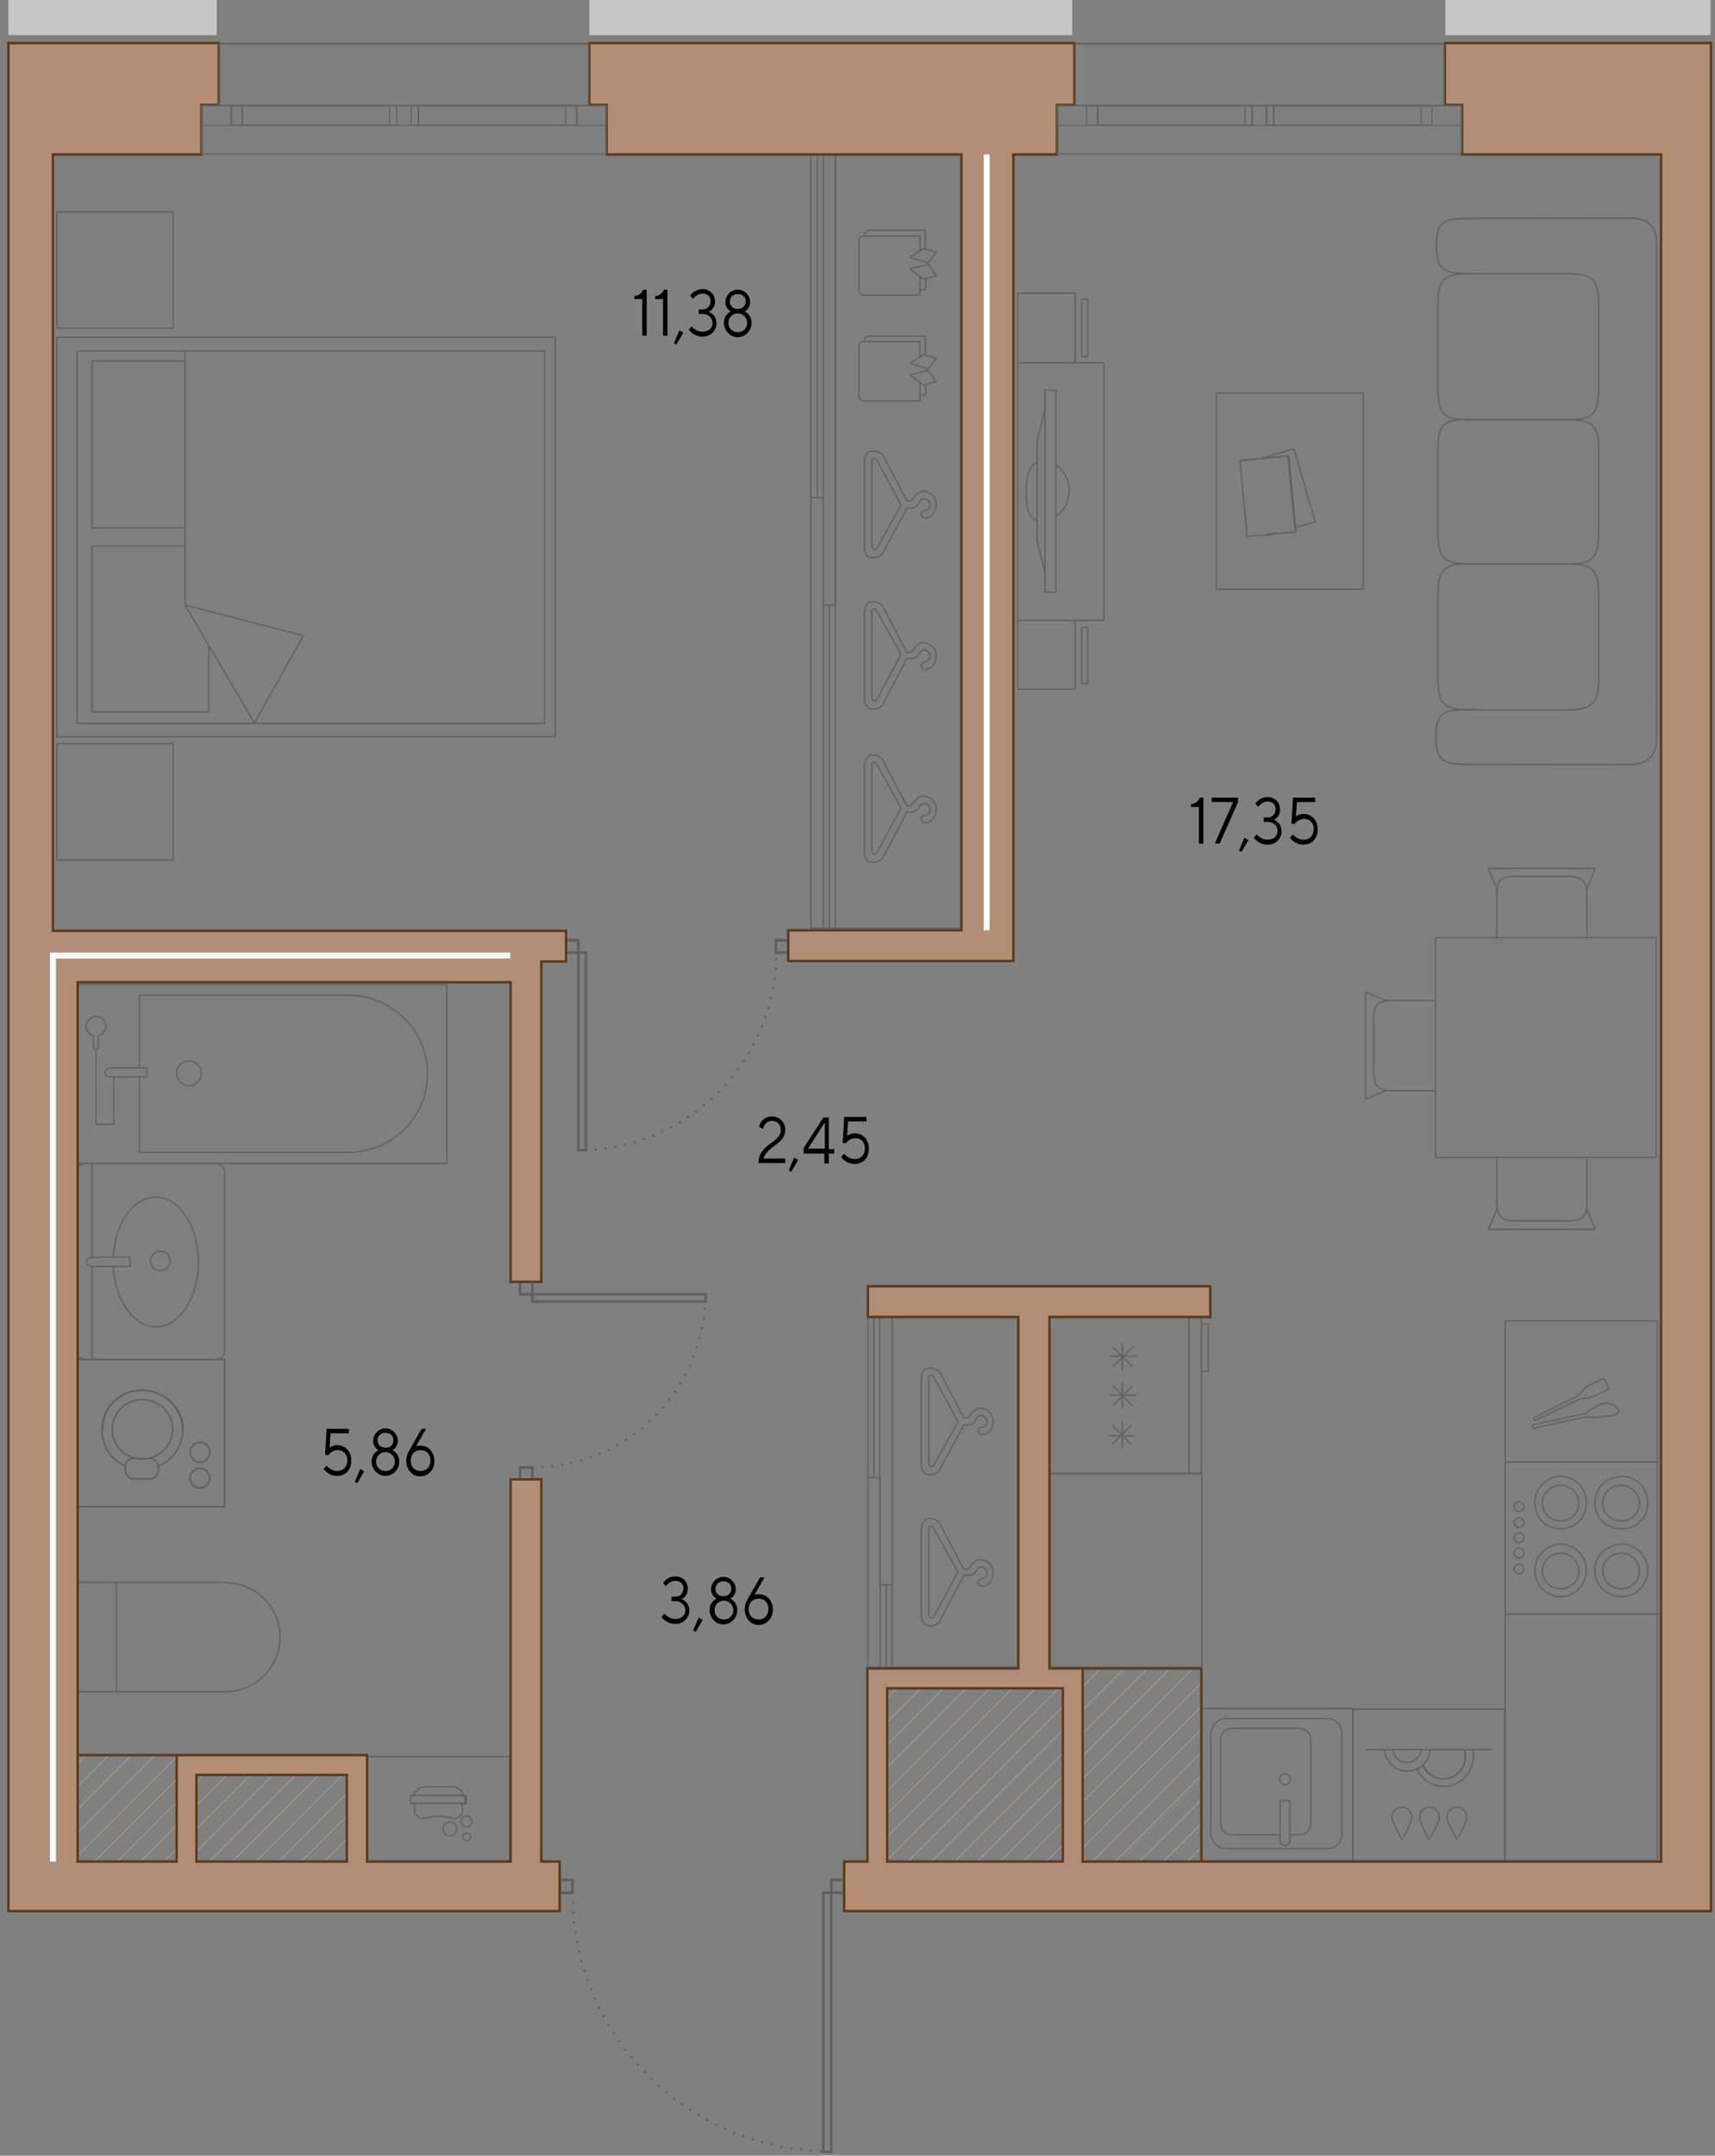 <?xml version="1.0" encoding="utf-8"?>
<!-- Generator: Adobe Illustrator 25.4.2, SVG Export Plug-In . SVG Version: 6.00 Build 0)  -->
<svg version="1.1" id="_x31_-3" xmlns="http://www.w3.org/2000/svg" xmlns:xlink="http://www.w3.org/1999/xlink" x="0px" y="0px"
	 width="346.6px" height="435.4px" viewBox="0 0 346.6 435.4" style="enable-background:new 0 0 346.6 435.4;" xml:space="preserve"
	>
<rect x="0" y="0" width="346.6" height="435.4" fill="#808080" stroke="none"/>
<style type="text/css">
	.st0{fill:none;stroke:#606060;stroke-width:0.25;stroke-linecap:round;stroke-linejoin:round;stroke-miterlimit:10;}
	.st1{fill:none;stroke:#606060;stroke-width:0.25;stroke-miterlimit:10;}
	
		.st2{clip-path:url(#SVGID_00000125586768919813182050000013935216199419078330_);fill:none;stroke:#D3B390;stroke-width:0.5;stroke-miterlimit:10;}
	
		.st3{clip-path:url(#SVGID_00000125586768919813182050000013935216199419078330_);fill:none;stroke:#D3B390;stroke-width:0.1;stroke-miterlimit:10;}
	
		.st4{clip-path:url(#SVGID_00000062167822129273621810000009889413870757125515_);fill:none;stroke:#D3B390;stroke-width:0.5;stroke-miterlimit:10;}
	
		.st5{clip-path:url(#SVGID_00000062167822129273621810000009889413870757125515_);fill:none;stroke:#D3B390;stroke-width:0.1;stroke-miterlimit:10;}
	
		.st6{fill-rule:evenodd;clip-rule:evenodd;fill:none;stroke:#606060;stroke-width:0.5;stroke-linecap:square;stroke-linejoin:round;}
	.st7{fill:none;stroke:#606060;stroke-width:0.5;stroke-linecap:square;stroke-linejoin:round;}
	.st8{fill:none;stroke:#606060;stroke-width:0.5;stroke-linecap:round;stroke-dasharray:0,2;}
	.st9{fill:#B28E76;stroke:#5B3C20;stroke-width:0.5;stroke-miterlimit:10;}
	.st10{fill:#606060;}
	.st11{fill:none;stroke:#FFFFFF;stroke-width:1.2;stroke-miterlimit:10;}
	.st12{fill:#C6C6C6;}
</style>
<g id="decor_3_">
	<g>
		<path class="st0" d="M37.4,70.9v23.8v27.5 M37.4,122.2l14,23.8 M37.4,122.2l23.9,6.2l-9.9,17.7 M42.2,86.5 M37.4,106.6H18.6V72.9
			h18.8 M37.4,110.3H18.6v33.5h23.6v-13.3 M15.6,70.9v75.2h94.5V70.9H15.6z M11.5,68.1v80.7h100.7V68.1H11.5z"/>
		<rect x="11.5" y="150.2" class="st0" width="23.5" height="23.5"/>
		<rect x="11.5" y="42.8" class="st0" width="23.5" height="23.5"/>
	</g>
	<g>
		<rect x="15.4" y="274.6" class="st1" width="30" height="29.7"/>
		<rect x="15.4" y="274.6" class="st0" width="30" height="29.7"/>
		<path class="st1" d="M26.9,298.7c-0.9,0-1.6-1-1.6-1.9v-0.5c0-1,0.7-1.7,1.6-1.7h3.5c0.9,0,1.6,0.7,1.6,1.7v0.5
			c0,1-0.7,1.9-1.6,1.9H26.9z"/>
		<path class="st0" d="M26.9,298.7c-0.9,0-1.6-1-1.6-1.9v-0.5c0-1,0.7-1.7,1.6-1.7h3.5c0.9,0,1.6,0.7,1.6,1.7v0.5
			c0,1-0.7,1.9-1.6,1.9H26.9z"/>
		<path class="st1" d="M31.9,296.2c2.9-1.2,5-4,5-7.4c0-4.5-3.8-8-8.3-8c-4.5,0-8,3.5-8,8c0,3.3,1.9,6.1,4.7,7.3 M37,288.8
			c0-4.5-3.8-8-8.3-8c-4.5,0-8,3.5-8,8"/>
		<path class="st0" d="M31.9,296.2c2.9-1.2,5-4,5-7.4c0-4.5-3.8-8-8.3-8c-4.5,0-8,3.5-8,8c0,3.3,1.9,6.1,4.7,7.3 M37,288.8
			c0-4.5-3.8-8-8.3-8c-4.5,0-8,3.5-8,8"/>
		<path class="st1" d="M28.7,294.7c-3.3,0-6-2.6-6-6c0-3.3,2.6-6,6-6s6.2,2.6,6.2,6C34.9,292.1,32,294.7,28.7,294.7"/>
		<path class="st0" d="M28.7,294.7c-3.3,0-6-2.6-6-6c0-3.3,2.6-6,6-6s6.2,2.6,6.2,6C34.9,292.1,32,294.7,28.7,294.7z"/>
		<path class="st1" d="M40.4,300.5c1.1,0,2-0.9,2-2c0-1.1-0.9-2-2-2s-2,0.9-2,2C38.5,299.6,39.3,300.5,40.4,300.5"/>
		<circle class="st0" cx="40.4" cy="298.6" r="2"/>
		<path class="st1" d="M40.4,295.3c1.1,0,2-0.9,2-2c0-1.1-0.9-2-2-2s-2,0.9-2,2C38.5,294.5,39.3,295.3,40.4,295.3"/>
		<circle class="st0" cx="40.4" cy="293.4" r="2"/>
	</g>
	<path class="st0" d="M19.9,253.9h6.4l0,0v1.9h-7.9c-0.5,0-0.9-0.5-0.9-0.9c0-0.7,0.5-0.9,0.9-0.9H19.9 M30.4,254.6
		c0-0.9,0.9-1.9,1.9-1.9c1.2,0,2.1,0.9,2.1,1.9c0,1.2-0.9,2.1-2.1,2.1C31.4,256.7,30.4,255.8,30.4,254.6z M17.3,235h26.2
		c0.9,0,1.9,0.7,1.9,1.6V273c0,0.9-0.9,1.6-1.9,1.6H17.3c-0.9,0-1.9-0.7-1.9-1.6v-1.4v-0.2v-34.7C15.4,235.7,16.3,235,17.3,235z
		 M18.6,253.9v-19 M18.6,274.6v-18.8 M22.9,254c0.3-6.8,4-12.2,8.6-12.2c4.7,0,8.6,5.8,8.6,13.1c0,7.2-3.8,13.1-8.6,13.1
		c-4.5,0-8.2-5.3-8.6-12.1"/>
	
		<rect x="78" y="350.9" transform="matrix(6.123234e-17 -1 1 6.123234e-17 -276.783 454.014)" class="st0" width="21.2" height="28.9"/>
	<g>
		<path class="st1" d="M83.8,362c0,0.1-0.1,0.2-0.1,0.2l0,0.1c0,0.1,0,0.1,0,0.2l0,0.2H83v1.6h0.8l0.2,0l-0.1,0.2l0,0
			c0,0,0,0.1-0.1,0.1c0,0,0,0.1,0,0.1c0,0,0,0.1,0,0.1l0,0.1c0,0,0,0.1,0,0.1l0,0.1c0,0.1,0,0.3,0,0.4l0,0.1c0,0,0,0.1,0,0.1l0,0.1
			c0,0,0,0.1,0,0.1l0,0.1c0,0,0,0,0,0.1l0,0.1c0,0,0,0.1,0.1,0.1l0,0.1c0,0,0,0.1,0.1,0.1c0,0,0,0,0.1,0.1c0,0,0,0.1,0.1,0.1
			l0.1,0.1c0,0,0.3,0.3,0.6,0.4c0.2,0.1,0.4,0.1,0.6,0.1h0.1c0.1,0,0.3,0,0.4-0.1c0.7-0.2,1.4-0.3,2.1-0.3h1c0.7,0,1.4,0.1,2.1,0.3
			c0.1,0,0.3,0.1,0.4,0.1h0.1c1,0,1.8-0.8,1.8-1.8c0-0.3-0.1-0.6-0.2-0.9l-0.1-0.2h1v-1.6h-0.6l0-0.1c-0.1-1-1-1.8-2-1.8h-5.7
			c-0.4,0-0.8,0.1-1.1,0.3c-0.2,0.1-0.4,0.4-0.4,0.4c-0.1,0.1-0.1,0.1-0.2,0.2c0,0,0,0,0,0.1C83.9,361.8,83.9,361.8,83.8,362
			L83.8,362 M83,362.6h11v1.6H83V362.6z"/>
		<path class="st1" d="M90.9,370.8c-0.8,0-1.4-0.6-1.4-1.4c0-0.8,0.6-1.4,1.4-1.4c0.8,0,1.4,0.6,1.4,1.4
			C92.3,370.2,91.6,370.8,90.9,370.8"/>
		<path class="st1" d="M94.3,369c0.6,0,1.1-0.5,1.1-1.1c0-0.6-0.5-1.1-1.1-1.1c-0.6,0-1.1,0.5-1.1,1.1C93.2,368.5,93.7,369,94.3,369
			"/>
		<path class="st1" d="M94.3,371.8c-0.4,0-0.8-0.4-0.8-0.8c0-0.4,0.4-0.8,0.8-0.8c0.4,0,0.8,0.4,0.8,0.8
			C95.1,371.4,94.8,371.8,94.3,371.8"/>
	</g>
	<g>
		<g id="LINE_55_">
			<line class="st1" x1="15.4" y1="341.7" x2="23.5" y2="341.7"/>
		</g>
		<g id="LINE_54_">
			<line class="st1" x1="23.5" y1="319.6" x2="15.4" y2="319.6"/>
		</g>
		<g id="LINE_53_">
			<line class="st1" x1="15.4" y1="319.6" x2="15.4" y2="341.7"/>
		</g>
		<g id="LINE_52_">
			<line class="st1" x1="23.5" y1="341.7" x2="45.6" y2="341.7"/>
		</g>
		<g id="LINE_51_">
			<line class="st1" x1="45.6" y1="319.6" x2="23.5" y2="319.6"/>
		</g>
		<g id="ARC_308_">
			<path class="st1" d="M45.6,341.7c6,0,11-5,11-11c0-6.1-4.9-11-11-11"/>
		</g>
		<g id="LINE_50_">
			<line class="st1" x1="23.5" y1="319.6" x2="23.5" y2="341.7"/>
		</g>
	</g>
	<path class="st0" d="M297.6,55.3c-4.9,0-7,0.2-7,6.1v17.3c0,5.8,2.1,6.1,7,6.1H316c4.9,0,7.1-0.2,7.1-6.1V61.4
		c0-5.8-2.2-6.1-7.1-6.1H297.6z M297.6,84.7c-4.9,0-7,0.2-7,5.8v17.3c0,5.8,2.1,6.1,7,6.1H316c4.9,0,7.1-0.2,7.1-6.1V90.6
		c0-5.6-2.2-5.8-7.1-5.8H297.6z M297.6,113.9c-4.9,0-7,0.2-7,6.1v17.3c0,5.6,2.1,6.1,7,6.1H316c4.9,0,7.1-0.5,7.1-6.1v-17.3
		c0-5.8-2.2-6.1-7.1-6.1H297.6z M298.5,143.3c-6.3,0-8.3,0-8.3,5.4v0.2c0,5.4,2,5.5,8.3,5.5c0,0,31,0.1,31.6,0
		c2.7-0.3,4.7-1.4,4.7-5.5V49.5c0-4-1.9-5.2-4.5-5.4c-0.7-0.1-31.7,0-31.7,0c-6.3,0-8.3,0-8.3,5.4v0.2c0,5.4,2,5.6,8.3,5.6
		 M297.6,55.3c-4.9,0-7,0.2-7,6.1v17.3c0,5.8,2.1,6.1,7,6.1H316c4.9,0,7.1-0.2,7.1-6.1V61.4c0-5.8-2.2-6.1-7.1-6.1H297.6z
		 M297.6,84.7c-4.9,0-7,0.2-7,5.8v17.3c0,5.8,2.1,6.1,7,6.1H316c4.9,0,7.1-0.2,7.1-6.1V90.6c0-5.6-2.2-5.8-7.1-5.8H297.6z
		 M297.6,113.9c-4.9,0-7,0.2-7,6.1v17.3c0,5.6,2.1,6.1,7,6.1H316c4.9,0,7.1-0.5,7.1-6.1v-17.3c0-5.8-2.2-6.1-7.1-6.1H297.6z"/>
	<g>
		<rect x="245.8" y="79.4" class="st1" width="29.7" height="39.6"/>
		
			<rect x="251.2" y="92.5" transform="matrix(0.996 -9.296393e-02 9.296393e-02 0.996 -8.203 24.244)" class="st1" width="9.9" height="15.4"/>
		<g>
			<g>
				<polygon class="st1" points="257.9,107.7 256.3,108.2 256.2,107.9 				"/>
				<polygon class="st1" points="261.7,106.6 260.3,92.1 255,92.5 261.5,90.7 265.8,105.4 				"/>
			</g>
		</g>
	</g>
	<path class="st0" d="M218.6,60.4V72h1.2V60.4H218.6z M205.7,125.3v13.9h11.6v-13.9H205.7z M218.6,126.7v11.4h1.2v-11.4H218.6z
		 M211.2,115.6l-1.6-6.4V89.1l1.6-6.4V115.6z M211.2,119.6V78.8h2.2v40.8H211.2z M213.4,93.9c1.6,1,2.7,3,2.7,5.2
		c0,2.2-1.1,4.1-2.7,5.2 M209.6,105.1c-2-0.6-2.2-3-2.2-5.9c0-2.8,0.5-5.1,2.2-5.8 M205.7,59.2v14.1h11.6V59.2H205.7z M205.7,125.3
		v-52h17.4v52H205.7z"/>
	<g>
		<path class="st0" d="M290.1,233.8h44.6v-44.4h-44.6V233.8z M302.5,189.5v-8.8c0-2.8,0.7-3.7,3.7-3.7h10.5c3,0,4,0.9,4,3.7v8.8
			 M302.5,179.5l-1.7-4.1h21.6l-1.7,4.1 M320.7,234.1v8.8c0,2.8-0.7,3.7-3.7,3.7h-10.5c-3,0-4-0.9-4-3.7v-8.8 M320.7,244.2l1.7,4.1
			h-21.6l1.7-4.1"/>
		<path class="st0" d="M290.1,202.1h-8.8c-2.8,0-3.7,0.7-3.7,3.7v10.5c0,3,0.9,4,3.7,4h8.8 M280.1,202.1l-4.1-1.7v21.6l4.1-1.7"/>
	</g>
	<g>
		<path class="st0" d="M260.7,363.8v0.3v7.6c0,0.5-0.4,1.1-1,1.1c-0.6,0-1-0.5-1-1.1V364v-0.3H260.7z M268.2,373.4h-20.5
			c-1.5,0-3-1.5-3-3v-20.3c0-1.5,1.5-3,3-3h20.5c1.8,0,3,1.5,3,3v20.3C271.3,371.9,270,373.4,268.2,373.4z M258.7,370.6H249
			c-1.4,0-2.3-1.1-2.3-2.2v-17.1c0-1.1,0.9-2.2,2.3-2.2h13.6c1.4,0,2.3,1.1,2.3,2.2v17.1c0,1.1-0.9,2.2-2.3,2.2h-1.7 M259.7,360.5
			c-0.7,0-1.1-0.7-1.1-1.1c0-0.7,0.5-1.1,1.1-1.1s1.1,0.4,1.1,1.1C260.8,359.8,260.4,360.5,259.7,360.5z"/>
		<rect x="242.8" y="345.1" class="st0" width="30.6" height="30.8"/>
	</g>
	<path class="st0" d="M228.8,272.2L225,276L228.8,272.2z M228.8,276l-3.8-3.8L228.8,276z M226.8,276.7v-5.3V276.7z M224.3,273.9h5.3
		H224.3z M228.6,287.9l-3.8,3.8L228.6,287.9z M228.6,291.7l-3.8-3.8L228.6,291.7z M226.8,292.5v-5.3V292.5z M224,290h5.3H224z
		 M228.8,280l-3.8,3.8L228.8,280z M228.8,283.9L225,280L228.8,283.9z M226.8,284.4v-5.1V284.4z M224.3,281.8h5.3H224.3z
		 M240.3,297.6v-31.5V297.6z M242.8,297.6v-31.5H212v31.5H242.8z M242.9,277h1.3v-9.6h-1.3"/>
	<g>
		<path class="st0" d="M307,317.9c-0.5,0-1-0.5-1-1c0-0.5,0.5-1,1-1c0.5,0,1,0.5,1,1C308,317.4,307.5,317.9,307,317.9z M307,314.7
			c-0.5,0-1-0.5-1-1c0-0.5,0.5-1,1-1c0.5,0,1,0.5,1,1C308,314.3,307.5,314.7,307,314.7z M307,311.6c-0.5,0-1-0.5-1-1s0.5-1,1-1
			c0.5,0,1,0.5,1,1S307.5,311.6,307,311.6z M307,308.5c-0.5,0-1-0.5-1-1s0.5-1,1-1c0.5,0,1,0.5,1,1S307.5,308.5,307,308.5z
			 M307,305.3c-0.5,0-1-0.5-1-1c0-0.5,0.5-1,1-1c0.5,0,1,0.5,1,1C308,304.8,307.5,305.3,307,305.3z M315.4,322.5
			c-2.9,0-5.2-2.4-5.2-5.3c0-2.9,2.4-5.3,5.2-5.3c2.9,0,5.2,2.4,5.2,5.3C320.6,320.1,318.2,322.5,315.4,322.5z M315.4,308.8
			c-2.9,0-5.2-2.2-5.2-5.3c0-2.9,2.4-5.3,5.2-5.3c2.9,0,5.2,2.4,5.2,5.3C320.6,306.7,318.2,308.8,315.4,308.8z M327.8,308.8
			c-3.1,0-5.5-2.2-5.5-5.3c0-2.9,2.4-5.3,5.5-5.3c2.9,0,5.2,2.4,5.2,5.3C333,306.7,330.6,308.8,327.8,308.8z M327.8,322.5
			c-3.1,0-5.5-2.4-5.5-5.3c0-2.9,2.4-5.3,5.5-5.3c2.9,0,5.2,2.4,5.2,5.3C333,320.1,330.6,322.5,327.8,322.5z M304.2,326h30.8v-30.7
			h-30.8V326z M327.7,307.2c-2.1,0-3.8-1.5-3.8-3.6c0-2,1.6-3.6,3.8-3.6c2,0,3.6,1.7,3.6,3.6C331.4,305.7,329.7,307.2,327.7,307.2z
			 M327.7,320.9c-2.1,0-3.8-1.5-3.8-3.6c0-2,1.6-3.6,3.8-3.6c2,0,3.6,1.7,3.6,3.6C331.4,319.4,329.7,320.9,327.7,320.9z
			 M315.5,320.9c-2.1,0-3.8-1.5-3.8-3.6c0-2,1.6-3.6,3.8-3.6c2,0,3.6,1.7,3.6,3.6C319.1,319.4,317.4,320.9,315.5,320.9z
			 M315.5,307.2c-2.1,0-3.8-1.5-3.8-3.6c0-2,1.6-3.6,3.8-3.6c2,0,3.6,1.7,3.6,3.6C319.1,305.7,317.4,307.2,315.5,307.2z"/>
	</g>
	<g>
		<path class="st0" d="M276.2,353.4h25.3 M285.3,367.1c0-1.2-0.9-2.1-1.9-2.1c-1.2,0-2.1,0.9-2.1,2.1c0,0.9,2.1,4.5,2.1,4.5
			S285.3,368.1,285.3,367.1z M296.4,367.1c0-1.2-0.9-2.1-1.9-2.1c-1.2,0-2.1,0.9-2.1,2.1c0,0.9,2.1,4.5,2.1,4.5
			S296.4,368.1,296.4,367.1z M290.9,367.1c0-1.2-0.9-2.1-2.1-2.1c-1.2,0-1.9,0.9-1.9,2.1c0,0.9,1.9,4.5,1.9,4.5
			S290.9,368.1,290.9,367.1z M287.3,353.4c-0.2,0.9-0.7,1.7-1.5,2.2c-0.5,0.3-1,0.4-1.5,0.4c-1.5,0-2.6-1.2-2.8-2.6 M286.3,357.3
			c-0.6,0.3-1.3,0.4-2,0.4c-2.3,0-4.3-1.8-4.5-4.3 M281.5,353.4c0.2,1.4,1.3,2.6,2.8,2.6c0.5,0,1.1-0.2,1.5-0.4 M297.7,353.4
			c0.1,0.4,0.1,0.8,0.1,1.2c0,3.5-2.6,6.2-6.1,6.2c-2.4,0-4.4-1.4-5.3-3.5c0.4-0.2,0.9-0.4,1.2-0.8c0.7,1.6,2.3,2.8,4.1,2.8
			c2.6,0,4.5-2.1,4.5-4.5c0-0.5-0.1-1-0.2-1.4 M295.9,353.4c0.1,0.4,0.2,0.9,0.2,1.4c0,2.4-1.9,4.5-4.5,4.5c-1.8,0-3.4-1.2-4.1-2.8
			c0.9-0.8,1.4-1.8,1.5-3.1 M273.4,375.9h30.7v-30.7h-30.7V375.9z"/>
	</g>
	<rect x="304.2" y="326" class="st0" width="30.8" height="49.9"/>
	<rect x="304.2" y="266.8" class="st0" width="30.8" height="28.5"/>
	<rect x="212.1" y="297.6" class="st0" width="30.8" height="39.1"/>
	<path class="st0" d="M163.9,31.2v156.3h30.3V31.2H163.9z M186.6,50.2l-2.7,1.8l3.7,1.1l1.6-2.1L186.6,50.2z M186.6,56.4l-2.7-2.1
		l3.7-0.9l1.6,2.3L186.6,56.4z M174.7,47.4c0-0.5,0.5-0.9,0.9-0.9h11.4v3.8 M187.1,56.4v2.1h-1.1 M185.9,55.9v3.7h-11.4
		c-0.5,0-0.9-0.5-0.9-0.9V48.6c0-0.7,0.5-0.9,0.9-0.9h11.4v3 M186.6,71.6l-2.7,1.8l3.7,1.1l1.6-2.1L186.6,71.6z M186.6,77.8
		l-2.7-2.1l3.7-0.9l1.6,2.3L186.6,77.8z M174.7,68.8c0-0.5,0.5-0.9,0.9-0.9h11.4v3.8 M187.1,77.7v2.1h-1.1 M185.9,77.3V81h-11.4
		c-0.5,0-0.9-0.5-0.9-0.9V69.9c0-0.7,0.5-0.9,0.9-0.9h11.4v3 M176.2,110.2V93.1c-0.2-0.5,0.7-0.7,1-0.2l4.9,9.1l-4.9,8.8
		C176.9,111.2,176.2,111,176.2,110.2z M178.4,111.7l4.9-9.1h1c1,0,1.5-1.2,1.5-1.2c0.2-0.7,1-0.7,1-0.7c0.7,0,1.2,1,1.2,1.2
		c0,0.7-0.5,1.2-1.2,1.2c-1,0.2-0.7,1.5,0.2,1.5c0.7,0,2.2-0.7,2.2-2.7s-2-2.7-2.5-2.7s-1,0.2-1.2,0.5c-1,0.5-1,1.5-1.7,1.5h-0.5
		l-4.9-9.3c-0.7-0.7-1.7-1-2.5-0.7c-0.5,0-1.2,0.7-1.2,2v17.2c0,1.5,0.7,2.2,1.2,2.2C176.7,112.7,177.7,112.7,178.4,111.7z
		 M176.2,140.8v-17.2c-0.2-0.5,0.7-1,1-0.2l4.9,8.8l-4.9,9.1C176.9,141.8,176.2,141.6,176.2,140.8z M178.4,142.3l4.9-9.3h1
		c1,0,1.5-1,1.5-1c0.2-0.7,1-0.7,1-0.7c0.7,0,1.2,0.7,1.2,1.2c0,0.5-0.5,1.2-1.2,1.2c-1,0.2-0.7,1.5,0.2,1.5c0.7,0,2.2-0.7,2.2-2.7
		c0-2.2-2-2.7-2.5-2.7s-1,0-1.2,0.5c-1,0.5-1,1.5-1.7,1.5h-0.5l-4.9-9.3c-0.7-1-1.7-1-2.5-1c-0.5,0.2-1.2,1-1.2,2.2v17.2
		c0,1.5,0.7,2.2,1.2,2.2C176.7,143.3,177.7,143.3,178.4,142.3z M176.2,171.8v-17.2c-0.2-0.5,0.7-1,1-0.2l4.9,8.8l-4.9,9.1
		C176.9,172.8,176.2,172.5,176.2,171.8z M178.4,173.3l4.9-9.3h1c1,0,1.5-1,1.5-1c0.2-0.7,1-0.7,1-0.7c0.7,0,1.2,0.7,1.2,1.2
		c0,0.5-0.5,1.2-1.2,1.2c-1,0.2-0.7,1.5,0.2,1.5c0.7,0,2.2-0.7,2.2-2.7c0-2.2-2-2.7-2.5-2.7s-1,0-1.2,0.5c-1,0.5-1,1.5-1.7,1.5h-0.5
		l-4.9-9.3c-0.7-1-1.7-1-2.5-1c-0.5,0.2-1.2,1-1.2,2.2v17.2c0,1.5,0.7,2.2,1.2,2.2C176.7,174.2,177.7,174.2,178.4,173.3z
		 M167.6,122.2v65.3V122.2z M165.2,31.2v69V31.2z M163.9,100.5v87h2.5v-87H163.9z M166.4,31.2v91h2.5v-91H166.4z M163.9,31.2v156.3
		h4.9V31.2H163.9z"/>
	<path class="st0" d="M175.4,266.1l0,70.6h30.3l0-70.6H175.4z M187.7,295.5v-17.2c-0.2-0.5,0.7-0.7,1-0.2l4.9,9.1l-4.9,8.8
		C188.4,296.4,187.7,296.2,187.7,295.5z M189.9,296.9l4.9-9.1h1c1,0,1.5-1.2,1.5-1.2c0.2-0.7,1-0.7,1-0.7c0.7,0,1.2,1,1.2,1.2
		c0,0.7-0.5,1.2-1.2,1.2c-1,0.2-0.7,1.5,0.2,1.5c0.7,0,2.2-0.7,2.2-2.7c0-2-2-2.7-2.5-2.7c-0.5,0-1,0.2-1.2,0.5
		c-1,0.5-1,1.5-1.7,1.5h-0.5l-4.9-9.3c-0.7-0.7-1.7-1-2.5-0.7c-0.5,0-1.2,0.7-1.2,2v17.2c0,1.5,0.7,2.2,1.2,2.2
		C188.1,297.9,189.1,297.9,189.9,296.9z M187.7,326.1v-17.2c-0.2-0.5,0.7-1,1-0.2l4.9,8.8l-4.9,9.1
		C188.4,327,187.7,326.8,187.7,326.1z M189.9,327.5l4.9-9.3h1c1,0,1.5-1,1.5-1c0.2-0.7,1-0.7,1-0.7c0.7,0,1.2,0.7,1.2,1.2
		c0,0.5-0.5,1.2-1.2,1.2c-1,0.2-0.7,1.5,0.2,1.5c0.7,0,2.2-0.7,2.2-2.7c0-2.2-2-2.7-2.5-2.7c-0.5,0-1,0-1.2,0.5
		c-1,0.5-1,1.5-1.7,1.5h-0.5l-4.9-9.3c-0.7-1-1.7-1-2.5-1c-0.5,0.2-1.2,1-1.2,2.2v17.2c0,1.5,0.7,2.2,1.2,2.2
		C188.1,328.5,189.1,328.5,189.9,327.5z M179.1,320.1l0,16.6L179.1,320.1z M176.6,266.1v32V266.1z M175.4,298.4l0,38.3h2.5l0-38.3
		H175.4z M177.8,266.1v54h2.5v-54H177.8z M175.4,266.1l0,70.6h4.9l0-70.6H175.4z"/>
	<path class="st0" d="M324,278.5c0.2-0.2,1.3,2.1,1.1,2.1c-0.1,0-2.9,1.4-3.4,1.6c-0.5,0.2-1.7,0.2-2.4,0.4c-0.4,0-8.6,4.1-8.9,4.3
		c-0.3,0.1-0.6-0.5-0.3-0.6c0.2-0.1,8.1-4.1,8.5-4.2c0.3-0.1,1.7-1.8,2-2C321,279.9,323.8,278.5,324,278.5z M325.4,283.5
		c1.1,0.3,2,1.4,1.7,1.8c-0.2,0.2-0.6,0.5-1.2,0.6c-0.7,0.2-4.5,0.6-5.1,0.3c-0.3-0.1-10.6,2.2-10.9,2.3c-0.2,0-0.4-0.7-0.2-0.7
		c0.2,0,10-2.1,10.7-2.3c0.6-0.3,1.4-1,2-1.3C323.1,283.8,324.4,283.1,325.4,283.5z"/>
	<g>
		<path class="st0" d="M28.2,215.7V201h42c9,0,16.2,7.1,16.2,15.9c0,8.8-7.3,15.9-16.2,15.9h-42v-15.4 M22.1,215.7h7.4h0.2v1.8h-0.2
			h-7.4c-0.4,0-0.9-0.4-0.9-0.9C21.2,216.2,21.7,215.7,22.1,215.7z M23,217.5v9.6h-3.6v-15.2 M38.2,219.3c1.3,0,2.5-1.1,2.5-2.5
			c0-1.3-1.1-2.5-2.5-2.5s-2.5,1.1-2.5,2.5C35.8,218.2,36.9,219.3,38.2,219.3z M90.2,198.9H15.7V235h74.6V198.9z"/>
		<path class="st0" d="M18.9,209.2v2.3c0,0.3,0.2,0.5,0.5,0.5s0.5-0.2,0.5-0.5v-2.3c0.8-0.2,1.5-1,1.5-1.9c0-1.1-0.9-2-2-2
			c-1.1,0-2,0.9-2,2C17.4,208.2,18.1,209,18.9,209.2z"/>
	</g>
</g>
<g id="walls_3_">
	<g>
		<g>
			<defs>
				<rect id="SVGID_7_" x="178.6" y="337" width="64.2" height="39.3"/>
			</defs>
			<clipPath id="SVGID_00000166635355893275441240000008587396918167702413_">
				<use xlink:href="#SVGID_7_"  style="overflow:visible;"/>
			</clipPath>
			
				<line style="clip-path:url(#SVGID_00000166635355893275441240000008587396918167702413_);fill:none;stroke:#D3B390;stroke-width:0.5;stroke-miterlimit:10;" x1="319" y1="109.8" x2="-32" y2="460.9"/>
			
				<line style="clip-path:url(#SVGID_00000166635355893275441240000008587396918167702413_);fill:none;stroke:#D3B390;stroke-width:0.1;stroke-miterlimit:10;" x1="321.3" y1="112.2" x2="-29.7" y2="463.2"/>
			
				<line style="clip-path:url(#SVGID_00000166635355893275441240000008587396918167702413_);fill:none;stroke:#D3B390;stroke-width:0.1;stroke-miterlimit:10;" x1="323.6" y1="114.5" x2="-27.4" y2="465.5"/>
			
				<line style="clip-path:url(#SVGID_00000166635355893275441240000008587396918167702413_);fill:none;stroke:#D3B390;stroke-width:0.1;stroke-miterlimit:10;" x1="326" y1="116.8" x2="-25.1" y2="467.8"/>
			
				<line style="clip-path:url(#SVGID_00000166635355893275441240000008587396918167702413_);fill:none;stroke:#D3B390;stroke-width:0.1;stroke-miterlimit:10;" x1="328.3" y1="119.1" x2="-22.7" y2="470.2"/>
			
				<line style="clip-path:url(#SVGID_00000166635355893275441240000008587396918167702413_);fill:none;stroke:#D3B390;stroke-width:0.1;stroke-miterlimit:10;" x1="330.6" y1="121.5" x2="-20.4" y2="472.5"/>
			
				<line style="clip-path:url(#SVGID_00000166635355893275441240000008587396918167702413_);fill:none;stroke:#D3B390;stroke-width:0.1;stroke-miterlimit:10;" x1="332.9" y1="123.8" x2="-18.1" y2="474.8"/>
			
				<line style="clip-path:url(#SVGID_00000166635355893275441240000008587396918167702413_);fill:none;stroke:#D3B390;stroke-width:0.1;stroke-miterlimit:10;" x1="335.3" y1="126.1" x2="-15.8" y2="477.1"/>
			
				<line style="clip-path:url(#SVGID_00000166635355893275441240000008587396918167702413_);fill:none;stroke:#D3B390;stroke-width:0.1;stroke-miterlimit:10;" x1="337.6" y1="128.5" x2="-13.4" y2="479.5"/>
			
				<line style="clip-path:url(#SVGID_00000166635355893275441240000008587396918167702413_);fill:none;stroke:#D3B390;stroke-width:0.1;stroke-miterlimit:10;" x1="339.9" y1="130.8" x2="-11.1" y2="481.8"/>
			
				<line style="clip-path:url(#SVGID_00000166635355893275441240000008587396918167702413_);fill:none;stroke:#D3B390;stroke-width:0.1;stroke-miterlimit:10;" x1="342.2" y1="133.1" x2="-8.8" y2="484.1"/>
			
				<line style="clip-path:url(#SVGID_00000166635355893275441240000008587396918167702413_);fill:none;stroke:#D3B390;stroke-width:0.1;stroke-miterlimit:10;" x1="344.6" y1="135.4" x2="-6.4" y2="486.5"/>
			
				<line style="clip-path:url(#SVGID_00000166635355893275441240000008587396918167702413_);fill:none;stroke:#D3B390;stroke-width:0.1;stroke-miterlimit:10;" x1="346.9" y1="137.8" x2="-4.1" y2="488.8"/>
			
				<line style="clip-path:url(#SVGID_00000166635355893275441240000008587396918167702413_);fill:none;stroke:#D3B390;stroke-width:0.1;stroke-miterlimit:10;" x1="349.5" y1="140.3" x2="-1.6" y2="491.3"/>
			
				<line style="clip-path:url(#SVGID_00000166635355893275441240000008587396918167702413_);fill:none;stroke:#D3B390;stroke-width:0.1;stroke-miterlimit:10;" x1="351.8" y1="142.7" x2="0.8" y2="493.7"/>
			
				<line style="clip-path:url(#SVGID_00000166635355893275441240000008587396918167702413_);fill:none;stroke:#D3B390;stroke-width:0.1;stroke-miterlimit:10;" x1="354.1" y1="145" x2="3.1" y2="496"/>
			
				<line style="clip-path:url(#SVGID_00000166635355893275441240000008587396918167702413_);fill:none;stroke:#D3B390;stroke-width:0.1;stroke-miterlimit:10;" x1="356.4" y1="147.3" x2="5.4" y2="498.3"/>
			
				<line style="clip-path:url(#SVGID_00000166635355893275441240000008587396918167702413_);fill:none;stroke:#D3B390;stroke-width:0.1;stroke-miterlimit:10;" x1="358.8" y1="149.6" x2="7.7" y2="500.6"/>
			
				<line style="clip-path:url(#SVGID_00000166635355893275441240000008587396918167702413_);fill:none;stroke:#D3B390;stroke-width:0.1;stroke-miterlimit:10;" x1="361.1" y1="152" x2="10.1" y2="503"/>
			
				<line style="clip-path:url(#SVGID_00000166635355893275441240000008587396918167702413_);fill:none;stroke:#D3B390;stroke-width:0.1;stroke-miterlimit:10;" x1="363.4" y1="154.3" x2="12.4" y2="505.3"/>
			
				<line style="clip-path:url(#SVGID_00000166635355893275441240000008587396918167702413_);fill:none;stroke:#D3B390;stroke-width:0.1;stroke-miterlimit:10;" x1="365.7" y1="156.6" x2="14.7" y2="507.6"/>
			
				<line style="clip-path:url(#SVGID_00000166635355893275441240000008587396918167702413_);fill:none;stroke:#D3B390;stroke-width:0.1;stroke-miterlimit:10;" x1="368.1" y1="158.9" x2="17.1" y2="510"/>
			
				<line style="clip-path:url(#SVGID_00000166635355893275441240000008587396918167702413_);fill:none;stroke:#D3B390;stroke-width:0.1;stroke-miterlimit:10;" x1="370.4" y1="161.3" x2="19.4" y2="512.3"/>
			
				<line style="clip-path:url(#SVGID_00000166635355893275441240000008587396918167702413_);fill:none;stroke:#D3B390;stroke-width:0.1;stroke-miterlimit:10;" x1="372.7" y1="163.6" x2="21.7" y2="514.6"/>
			
				<line style="clip-path:url(#SVGID_00000166635355893275441240000008587396918167702413_);fill:none;stroke:#D3B390;stroke-width:0.1;stroke-miterlimit:10;" x1="375.1" y1="165.9" x2="24" y2="516.9"/>
			
				<line style="clip-path:url(#SVGID_00000166635355893275441240000008587396918167702413_);fill:none;stroke:#D3B390;stroke-width:0.1;stroke-miterlimit:10;" x1="377.4" y1="168.2" x2="26.4" y2="519.3"/>
			
				<line style="clip-path:url(#SVGID_00000166635355893275441240000008587396918167702413_);fill:none;stroke:#D3B390;stroke-width:0.1;stroke-miterlimit:10;" x1="389" y1="161.3" x2="38" y2="512.3"/>
			
				<line style="clip-path:url(#SVGID_00000166635355893275441240000008587396918167702413_);fill:none;stroke:#D3B390;stroke-width:0.1;stroke-miterlimit:10;" x1="391.3" y1="163.6" x2="40.3" y2="514.6"/>
			
				<line style="clip-path:url(#SVGID_00000166635355893275441240000008587396918167702413_);fill:none;stroke:#D3B390;stroke-width:0.1;stroke-miterlimit:10;" x1="393.6" y1="165.9" x2="42.6" y2="516.9"/>
			
				<line style="clip-path:url(#SVGID_00000166635355893275441240000008587396918167702413_);fill:none;stroke:#D3B390;stroke-width:0.1;stroke-miterlimit:10;" x1="396" y1="168.2" x2="44.9" y2="519.3"/>
			
				<line style="clip-path:url(#SVGID_00000166635355893275441240000008587396918167702413_);fill:none;stroke:#D3B390;stroke-width:0.1;stroke-miterlimit:10;" x1="407.6" y1="161.3" x2="56.6" y2="512.3"/>
			
				<line style="clip-path:url(#SVGID_00000166635355893275441240000008587396918167702413_);fill:none;stroke:#D3B390;stroke-width:0.1;stroke-miterlimit:10;" x1="409.9" y1="163.6" x2="58.9" y2="514.6"/>
			
				<line style="clip-path:url(#SVGID_00000166635355893275441240000008587396918167702413_);fill:none;stroke:#D3B390;stroke-width:0.1;stroke-miterlimit:10;" x1="412.2" y1="165.9" x2="61.2" y2="516.9"/>
			
				<line style="clip-path:url(#SVGID_00000166635355893275441240000008587396918167702413_);fill:none;stroke:#D3B390;stroke-width:0.1;stroke-miterlimit:10;" x1="414.5" y1="168.2" x2="63.5" y2="519.3"/>
			
				<line style="clip-path:url(#SVGID_00000166635355893275441240000008587396918167702413_);fill:none;stroke:#D3B390;stroke-width:0.1;stroke-miterlimit:10;" x1="426.2" y1="161.3" x2="75.1" y2="512.3"/>
			
				<line style="clip-path:url(#SVGID_00000166635355893275441240000008587396918167702413_);fill:none;stroke:#D3B390;stroke-width:0.1;stroke-miterlimit:10;" x1="428.5" y1="163.6" x2="77.5" y2="514.6"/>
			
				<line style="clip-path:url(#SVGID_00000166635355893275441240000008587396918167702413_);fill:none;stroke:#D3B390;stroke-width:0.1;stroke-miterlimit:10;" x1="430.8" y1="165.9" x2="79.8" y2="516.9"/>
			
				<line style="clip-path:url(#SVGID_00000166635355893275441240000008587396918167702413_);fill:none;stroke:#D3B390;stroke-width:0.1;stroke-miterlimit:10;" x1="433.1" y1="168.2" x2="82.1" y2="519.3"/>
			
				<line style="clip-path:url(#SVGID_00000166635355893275441240000008587396918167702413_);fill:none;stroke:#D3B390;stroke-width:0.1;stroke-miterlimit:10;" x1="435.5" y1="170.7" x2="84.5" y2="521.7"/>
			
				<line style="clip-path:url(#SVGID_00000166635355893275441240000008587396918167702413_);fill:none;stroke:#D3B390;stroke-width:0.1;stroke-miterlimit:10;" x1="438" y1="173.1" x2="87" y2="524.1"/>
			
				<line style="clip-path:url(#SVGID_00000166635355893275441240000008587396918167702413_);fill:none;stroke:#D3B390;stroke-width:0.1;stroke-miterlimit:10;" x1="440.4" y1="175.5" x2="89.4" y2="526.5"/>
			<use xlink:href="#SVGID_7_"  style="overflow:visible;fill:none;stroke:#5B3C20;stroke-width:0.5;stroke-miterlimit:10;"/>
		</g>
	</g>
	<g>
		<g>
			<defs>
				<rect id="SVGID_6_" x="10.4" y="354.5" width="60.5" height="21.8"/>
			</defs>
			<clipPath id="SVGID_00000098921087039142885250000016433653538985630644_">
				<use xlink:href="#SVGID_6_"  style="overflow:visible;"/>
			</clipPath>
			
				<line style="clip-path:url(#SVGID_00000098921087039142885250000016433653538985630644_);fill:none;stroke:#D3B390;stroke-width:0.5;stroke-miterlimit:10;" x1="149.8" y1="123.9" x2="-201.2" y2="474.9"/>
			
				<line style="clip-path:url(#SVGID_00000098921087039142885250000016433653538985630644_);fill:none;stroke:#D3B390;stroke-width:0.1;stroke-miterlimit:10;" x1="152.1" y1="126.2" x2="-198.9" y2="477.2"/>
			
				<line style="clip-path:url(#SVGID_00000098921087039142885250000016433653538985630644_);fill:none;stroke:#D3B390;stroke-width:0.1;stroke-miterlimit:10;" x1="154.5" y1="128.5" x2="-196.6" y2="479.5"/>
			
				<line style="clip-path:url(#SVGID_00000098921087039142885250000016433653538985630644_);fill:none;stroke:#D3B390;stroke-width:0.1;stroke-miterlimit:10;" x1="156.8" y1="130.8" x2="-194.2" y2="481.9"/>
			
				<line style="clip-path:url(#SVGID_00000098921087039142885250000016433653538985630644_);fill:none;stroke:#D3B390;stroke-width:0.1;stroke-miterlimit:10;" x1="159.1" y1="133.2" x2="-191.9" y2="484.2"/>
			
				<line style="clip-path:url(#SVGID_00000098921087039142885250000016433653538985630644_);fill:none;stroke:#D3B390;stroke-width:0.1;stroke-miterlimit:10;" x1="161.4" y1="135.5" x2="-189.6" y2="486.5"/>
			
				<line style="clip-path:url(#SVGID_00000098921087039142885250000016433653538985630644_);fill:none;stroke:#D3B390;stroke-width:0.1;stroke-miterlimit:10;" x1="163.8" y1="137.8" x2="-187.3" y2="488.8"/>
			
				<line style="clip-path:url(#SVGID_00000098921087039142885250000016433653538985630644_);fill:none;stroke:#D3B390;stroke-width:0.1;stroke-miterlimit:10;" x1="166.1" y1="140.2" x2="-184.9" y2="491.2"/>
			
				<line style="clip-path:url(#SVGID_00000098921087039142885250000016433653538985630644_);fill:none;stroke:#D3B390;stroke-width:0.1;stroke-miterlimit:10;" x1="168.4" y1="142.5" x2="-182.6" y2="493.5"/>
			
				<line style="clip-path:url(#SVGID_00000098921087039142885250000016433653538985630644_);fill:none;stroke:#D3B390;stroke-width:0.1;stroke-miterlimit:10;" x1="170.7" y1="144.8" x2="-180.3" y2="495.8"/>
			
				<line style="clip-path:url(#SVGID_00000098921087039142885250000016433653538985630644_);fill:none;stroke:#D3B390;stroke-width:0.1;stroke-miterlimit:10;" x1="173.1" y1="147.1" x2="-177.9" y2="498.2"/>
			
				<line style="clip-path:url(#SVGID_00000098921087039142885250000016433653538985630644_);fill:none;stroke:#D3B390;stroke-width:0.1;stroke-miterlimit:10;" x1="175.4" y1="149.5" x2="-175.6" y2="500.5"/>
			
				<line style="clip-path:url(#SVGID_00000098921087039142885250000016433653538985630644_);fill:none;stroke:#D3B390;stroke-width:0.1;stroke-miterlimit:10;" x1="177.7" y1="151.8" x2="-173.3" y2="502.8"/>
			
				<line style="clip-path:url(#SVGID_00000098921087039142885250000016433653538985630644_);fill:none;stroke:#D3B390;stroke-width:0.1;stroke-miterlimit:10;" x1="180.3" y1="154.4" x2="-170.7" y2="505.4"/>
			
				<line style="clip-path:url(#SVGID_00000098921087039142885250000016433653538985630644_);fill:none;stroke:#D3B390;stroke-width:0.1;stroke-miterlimit:10;" x1="182.6" y1="156.7" x2="-168.4" y2="507.7"/>
			
				<line style="clip-path:url(#SVGID_00000098921087039142885250000016433653538985630644_);fill:none;stroke:#D3B390;stroke-width:0.1;stroke-miterlimit:10;" x1="184.9" y1="159" x2="-166.1" y2="510"/>
			
				<line style="clip-path:url(#SVGID_00000098921087039142885250000016433653538985630644_);fill:none;stroke:#D3B390;stroke-width:0.1;stroke-miterlimit:10;" x1="187.3" y1="161.3" x2="-163.8" y2="512.3"/>
			
				<line style="clip-path:url(#SVGID_00000098921087039142885250000016433653538985630644_);fill:none;stroke:#D3B390;stroke-width:0.1;stroke-miterlimit:10;" x1="189.6" y1="163.7" x2="-161.4" y2="514.7"/>
			
				<line style="clip-path:url(#SVGID_00000098921087039142885250000016433653538985630644_);fill:none;stroke:#D3B390;stroke-width:0.1;stroke-miterlimit:10;" x1="191.9" y1="166" x2="-159.1" y2="517"/>
			
				<line style="clip-path:url(#SVGID_00000098921087039142885250000016433653538985630644_);fill:none;stroke:#D3B390;stroke-width:0.1;stroke-miterlimit:10;" x1="194.2" y1="168.3" x2="-156.8" y2="519.3"/>
			
				<line style="clip-path:url(#SVGID_00000098921087039142885250000016433653538985630644_);fill:none;stroke:#D3B390;stroke-width:0.1;stroke-miterlimit:10;" x1="196.6" y1="170.6" x2="-154.4" y2="521.7"/>
			
				<line style="clip-path:url(#SVGID_00000098921087039142885250000016433653538985630644_);fill:none;stroke:#D3B390;stroke-width:0.1;stroke-miterlimit:10;" x1="198.9" y1="173" x2="-152.1" y2="524"/>
			
				<line style="clip-path:url(#SVGID_00000098921087039142885250000016433653538985630644_);fill:none;stroke:#D3B390;stroke-width:0.1;stroke-miterlimit:10;" x1="201.2" y1="175.3" x2="-149.8" y2="526.3"/>
			
				<line style="clip-path:url(#SVGID_00000098921087039142885250000016433653538985630644_);fill:none;stroke:#D3B390;stroke-width:0.1;stroke-miterlimit:10;" x1="203.6" y1="177.6" x2="-147.5" y2="528.6"/>
			
				<line style="clip-path:url(#SVGID_00000098921087039142885250000016433653538985630644_);fill:none;stroke:#D3B390;stroke-width:0.1;stroke-miterlimit:10;" x1="205.9" y1="179.9" x2="-145.1" y2="531"/>
			
				<line style="clip-path:url(#SVGID_00000098921087039142885250000016433653538985630644_);fill:none;stroke:#D3B390;stroke-width:0.1;stroke-miterlimit:10;" x1="208.2" y1="182.3" x2="-142.8" y2="533.3"/>
			
				<line style="clip-path:url(#SVGID_00000098921087039142885250000016433653538985630644_);fill:none;stroke:#D3B390;stroke-width:0.1;stroke-miterlimit:10;" x1="219.8" y1="175.3" x2="-131.2" y2="526.3"/>
			
				<line style="clip-path:url(#SVGID_00000098921087039142885250000016433653538985630644_);fill:none;stroke:#D3B390;stroke-width:0.1;stroke-miterlimit:10;" x1="222.1" y1="177.6" x2="-128.9" y2="528.6"/>
			
				<line style="clip-path:url(#SVGID_00000098921087039142885250000016433653538985630644_);fill:none;stroke:#D3B390;stroke-width:0.1;stroke-miterlimit:10;" x1="224.5" y1="179.9" x2="-126.6" y2="531"/>
			
				<line style="clip-path:url(#SVGID_00000098921087039142885250000016433653538985630644_);fill:none;stroke:#D3B390;stroke-width:0.1;stroke-miterlimit:10;" x1="226.8" y1="182.3" x2="-124.2" y2="533.3"/>
			
				<line style="clip-path:url(#SVGID_00000098921087039142885250000016433653538985630644_);fill:none;stroke:#D3B390;stroke-width:0.1;stroke-miterlimit:10;" x1="238.4" y1="175.3" x2="-112.6" y2="526.3"/>
			
				<line style="clip-path:url(#SVGID_00000098921087039142885250000016433653538985630644_);fill:none;stroke:#D3B390;stroke-width:0.1;stroke-miterlimit:10;" x1="240.7" y1="177.6" x2="-110.3" y2="528.6"/>
			
				<line style="clip-path:url(#SVGID_00000098921087039142885250000016433653538985630644_);fill:none;stroke:#D3B390;stroke-width:0.1;stroke-miterlimit:10;" x1="243" y1="179.9" x2="-108" y2="531"/>
			
				<line style="clip-path:url(#SVGID_00000098921087039142885250000016433653538985630644_);fill:none;stroke:#D3B390;stroke-width:0.1;stroke-miterlimit:10;" x1="245.4" y1="182.3" x2="-105.6" y2="533.3"/>
			
				<line style="clip-path:url(#SVGID_00000098921087039142885250000016433653538985630644_);fill:none;stroke:#D3B390;stroke-width:0.1;stroke-miterlimit:10;" x1="257" y1="175.3" x2="-94" y2="526.3"/>
			
				<line style="clip-path:url(#SVGID_00000098921087039142885250000016433653538985630644_);fill:none;stroke:#D3B390;stroke-width:0.1;stroke-miterlimit:10;" x1="259.3" y1="177.6" x2="-91.7" y2="528.6"/>
			
				<line style="clip-path:url(#SVGID_00000098921087039142885250000016433653538985630644_);fill:none;stroke:#D3B390;stroke-width:0.1;stroke-miterlimit:10;" x1="261.6" y1="179.9" x2="-89.4" y2="531"/>
			
				<line style="clip-path:url(#SVGID_00000098921087039142885250000016433653538985630644_);fill:none;stroke:#D3B390;stroke-width:0.1;stroke-miterlimit:10;" x1="264" y1="182.3" x2="-87.1" y2="533.3"/>
			<use xlink:href="#SVGID_6_"  style="overflow:visible;fill:none;stroke:#5B3C20;stroke-width:0.5;stroke-miterlimit:10;"/>
		</g>
	</g>
	<g>
		<g>
			<g id="HATCH_53_">
				<path class="st6" d="M105.1,298.9h2.5v-2.5h-2.5V298.9L105.1,298.9z M107.6,261.4v-2.5h-2.5v2.5H107.6L107.6,261.4z"/>
			</g>
			<g id="LINE_5352_">
				<line class="st7" x1="105.1" y1="258.9" x2="107.6" y2="258.9"/>
			</g>
			<g id="LINE_5351_">
				<line class="st7" x1="107.6" y1="258.9" x2="107.6" y2="261.4"/>
			</g>
			<g id="LINE_5350_">
				<line class="st7" x1="107.6" y1="261.4" x2="105.1" y2="261.4"/>
			</g>
			<g id="LINE_5349_">
				<line class="st7" x1="105.1" y1="261.4" x2="105.1" y2="258.9"/>
			</g>
			<g id="LINE_5348_">
				<line class="st7" x1="105.1" y1="296.4" x2="105.1" y2="298.9"/>
			</g>
			<g id="LINE_5347_">
				<line class="st7" x1="105.1" y1="296.4" x2="107.6" y2="296.4"/>
			</g>
			<g id="LINE_5346_">
				<line class="st7" x1="107.6" y1="298.9" x2="107.6" y2="296.4"/>
			</g>
			<g id="LINE_5345_">
				<line class="st7" x1="107.6" y1="298.9" x2="105.1" y2="298.9"/>
			</g>
			<g id="LINE_5344_">
				<line class="st7" x1="142.6" y1="262.9" x2="142.6" y2="261.4"/>
			</g>
			<g id="LINE_5343_">
				<line class="st7" x1="142.6" y1="261.4" x2="107.6" y2="261.4"/>
			</g>
			<g id="LINE_5342_">
				<line class="st7" x1="107.6" y1="261.4" x2="107.6" y2="262.9"/>
			</g>
			<g id="LINE_5341_">
				<line class="st7" x1="107.6" y1="262.9" x2="142.6" y2="262.9"/>
			</g>
			<g id="ARC_6115_">
				<path class="st8" d="M107.6,296.4c18.7,0,34.1-14.8,34.9-33.5"/>
			</g>
		</g>
		<g>
			<g id="HATCH_4_">
				<path class="st6" d="M168,382.3h2.6v-2.6H168V382.3L168,382.3z M113.1,382.3h2.6v-2.6h-2.6V382.3L113.1,382.3z"/>
			</g>
			<g id="LINE_5340_">
				<line class="st7" x1="115.7" y1="379.7" x2="113.1" y2="379.7"/>
			</g>
			<g id="LINE_5339_">
				<line class="st7" x1="115.7" y1="382.3" x2="115.7" y2="379.7"/>
			</g>
			<g id="LINE_5338_">
				<line class="st7" x1="113.1" y1="382.3" x2="115.7" y2="382.3"/>
			</g>
			<g id="LINE_5337_">
				<line class="st7" x1="113.1" y1="379.7" x2="113.1" y2="382.3"/>
			</g>
			<g id="LINE_5336_">
				<line class="st7" x1="170.6" y1="382.3" x2="170.6" y2="379.7"/>
			</g>
			<g id="LINE_5335_">
				<line class="st7" x1="170.6" y1="382.3" x2="168" y2="382.3"/>
			</g>
			<g id="LINE_5334_">
				<line class="st7" x1="168" y1="379.7" x2="168" y2="382.3"/>
			</g>
			<g id="LINE_5333_">
				<line class="st7" x1="168" y1="379.7" x2="170.6" y2="379.7"/>
			</g>
			<g id="LINE_5332_">
				<line class="st7" x1="166.4" y1="434.6" x2="168" y2="434.6"/>
			</g>
			<g id="LINE_5331_">
				<line class="st7" x1="168" y1="434.6" x2="168" y2="382.3"/>
			</g>
			<g id="LINE_5330_">
				<line class="st7" x1="168" y1="382.3" x2="166.4" y2="382.3"/>
			</g>
			<g id="LINE_5329_">
				<line class="st7" x1="166.4" y1="382.3" x2="166.4" y2="434.6"/>
			</g>
			<g id="ARC_6114_">
				<path class="st8" d="M115.7,382.3c0,28.2,22.4,51.4,50.7,52.2"/>
			</g>
		</g>
		<g>
			<g id="HATCH_49_">
				<path class="st6" d="M159.3,192.4v-2.5h-2.5v2.5H159.3L159.3,192.4z M114.4,192.4h2.5v-2.5h-2.5V192.4L114.4,192.4z"/>
			</g>
			<g id="LINE_5328_">
				<line class="st7" x1="159.3" y1="189.9" x2="159.3" y2="192.4"/>
			</g>
			<g id="LINE_5327_">
				<line class="st7" x1="159.3" y1="192.4" x2="156.8" y2="192.4"/>
			</g>
			<g id="LINE_5326_">
				<line class="st7" x1="156.8" y1="192.4" x2="156.8" y2="189.9"/>
			</g>
			<g id="LINE_5325_">
				<line class="st7" x1="156.8" y1="189.9" x2="159.3" y2="189.9"/>
			</g>
			<g id="LINE_5324_">
				<line class="st7" x1="116.9" y1="189.9" x2="114.4" y2="189.9"/>
			</g>
			<g id="LINE_5323_">
				<line class="st7" x1="116.9" y1="189.9" x2="116.9" y2="192.4"/>
			</g>
			<g id="LINE_5322_">
				<line class="st7" x1="114.4" y1="192.4" x2="116.9" y2="192.4"/>
			</g>
			<g id="LINE_5321_">
				<line class="st7" x1="114.4" y1="192.4" x2="114.4" y2="189.9"/>
			</g>
			<g id="LINE_5320_">
				<line class="st7" x1="118.4" y1="192.4" x2="118.4" y2="232.3"/>
			</g>
			<g id="LINE_5319_">
				<line class="st7" x1="116.9" y1="192.4" x2="118.4" y2="192.4"/>
			</g>
			<g id="LINE_5318_">
				<line class="st7" x1="116.9" y1="232.3" x2="116.9" y2="192.4"/>
			</g>
			<g id="LINE_5317_">
				<line class="st7" x1="118.4" y1="232.3" x2="116.9" y2="232.3"/>
			</g>
			<g id="ARC_6111_">
				<path class="st8" d="M118.4,232.3c21.5-0.8,38.5-18.5,38.5-39.9"/>
			</g>
		</g>
	</g>
	<g>
		<path class="st9" d="M10.7,187.9V31.2h30v-10h3.5V8.7H1.7v12.5v10v152.9v6v43v6v62.5v6v10v6v50V386h9h102.4v-10h-3.7v-77.2h-6.2
			V376h-29v-17.5v-4H35.7v4V376h-20v-21.5V198.4h87.5v60.5h6.2v-60.5v-4.2h5v-6.2h-5H10.7z M70.1,358.5V376H40.7h-1v-17.5H70.1z"/>
		<path class="st9" d="M292,8.7v12.5h3.5v10h40.2V376H218.8v-35v-4h-6.7v-71h32.5v-6.2h-69.2v6.2h30.4v71h-30.5v4v35h-4.7v10h175.2
			v-10V31.2v-10V8.7H292z M179.3,341h35.5v35h-35.5V341z"/>
		<polygon class="st9" points="159.3,187.9 159.3,194.1 194.3,194.1 204.8,194.1 204.8,31.2 213.6,31.2 213.6,21.2 217.1,21.2 
			217.1,8.7 119.1,8.7 119.1,21.2 122.6,21.2 122.6,31.2 191.8,31.2 194.3,31.2 194.3,187.9 		"/>
	</g>
	<g>
		<g>
			<path class="st10" d="M118.9,9v12.2v0.2h0.2h3.2V31H40.9v-9.5h3.2h0.2v-0.2V9H118.9 M119.1,8.7h-75v12.5h-3.5v10h82v-10h-3.5V8.7
				L119.1,8.7z"/>
		</g>
		<g>
			<g>
				<g>
					<g>
						<path class="st10" d="M122.4,21.5v3.7H40.9v-3.7H122.4 M122.6,21.2h-82v4.2h82V21.2L122.6,21.2z"/>
					</g>
					<g>
						<path class="st10" d="M116.4,21.5v3.7H83.2v-3.7H116.4 M116.6,21.2H83v4.2h33.7V21.2L116.6,21.2z"/>
					</g>
					<g>
						<path class="st10" d="M114.2,21.5v3.7H84.7v-3.7H114.2 M114.4,21.2h-30v4.2h30V21.2L114.4,21.2z"/>
					</g>
					<g>
						<path class="st10" d="M80.1,21.5v3.7H46.9v-3.7H80.1 M80.3,21.2H46.6v4.2h33.7V21.2L80.3,21.2z"/>
					</g>
					<g>
						<path class="st10" d="M78.6,21.5v3.7H49.1v-3.7H78.6 M78.8,21.2h-30v4.2h30V21.2L78.8,21.2z"/>
					</g>
				</g>
			</g>
		</g>
	</g>
	<g>
		<g>
			<path class="st10" d="M291.8,9v12.2v0.2h0.2h3.2V31h-81.5v-9.5h3.2h0.2v-0.2V9H291.8 M292,8.7h-75v12.5h-3.5v10h82v-10H292V8.7
				L292,8.7z"/>
		</g>
		<g>
			<g>
				<g>
					<g>
						<path class="st10" d="M295.3,21.5v3.7h-81.5v-3.7H295.3 M295.5,21.2h-82v4.2h82V21.2L295.5,21.2z"/>
					</g>
					<g>
						<path class="st10" d="M289.3,21.5v3.7h-33.2v-3.7H289.3 M289.5,21.2h-33.7v4.2h33.7V21.2L289.5,21.2z"/>
					</g>
					<g>
						<path class="st10" d="M287.1,21.5v3.7h-29.5v-3.7H287.1 M287.3,21.2h-30v4.2h30V21.2L287.3,21.2z"/>
					</g>
					<g>
						<path class="st10" d="M252.9,21.5v3.7h-33.2v-3.7H252.9 M253.2,21.2h-33.7v4.2h33.7V21.2L253.2,21.2z"/>
					</g>
					<g>
						<path class="st10" d="M251.5,21.5v3.7H222v-3.7H251.5 M251.7,21.2h-30v4.2h30V21.2L251.7,21.2z"/>
					</g>
				</g>
			</g>
		</g>
	</g>
	<polyline class="st11" points="103.1,193 10.7,193 10.7,376 	"/>
	<line class="st11" x1="199.4" y1="31.2" x2="199.4" y2="187.9"/>
	<rect x="1.7" class="st12" width="42.1" height="7.1"/>
	<rect x="119.1" class="st12" width="97.6" height="7.1"/>
	<rect x="292.1" class="st12" width="53.6" height="7.1"/>
</g>
<g id="metrs_3_">
	<g>
		<g>
			<path d="M129.8,60.4h-1.6v-0.6c1.4-0.1,1.8-1.3,1.8-1.3h0.7v9.3h-0.9V60.4z"/>
			<path d="M134,60.4h-1.6v-0.6c1.4-0.1,1.8-1.3,1.8-1.3h0.7v9.3H134V60.4z"/>
			<path d="M136.2,69.3l1.1-2.6l0.8,0.5l-1.4,2.4L136.2,69.3z"/>
			<path d="M139.2,66.6l0.6-0.7c0,0,0.7,1.1,2.2,1.1c1.3,0,2-0.8,2-1.8c0-0.9-0.8-1.8-2-1.8h-0.8v-0.9h0.8c1,0,1.6-0.7,1.6-1.7
				c0-0.9-0.6-1.5-1.6-1.5c-1.3,0-1.9,1.1-1.9,1.1l-0.6-0.7c0,0,0.8-1.3,2.5-1.3c1.5,0,2.5,1.1,2.5,2.5c0,1.6-1.3,2.1-1.3,2.1
				s1.6,0.4,1.6,2.3c0,1.4-1.1,2.7-2.8,2.7C140.1,68,139.2,66.6,139.2,66.6z"/>
			<path d="M146.3,65.2c0-1.7,1.4-2.3,1.4-2.3s-1.1-0.5-1.1-1.9c0-1.3,1.1-2.5,2.5-2.5s2.5,1.2,2.5,2.5c0,1.4-1.1,1.9-1.1,1.9
				s1.4,0.6,1.4,2.3c0,1.5-1.2,2.9-2.8,2.9S146.3,66.7,146.3,65.2z M151,65.2c0-1-0.8-1.9-1.9-1.9s-1.9,0.9-1.9,1.9
				c0,1,0.7,1.9,1.9,1.9S151,66.2,151,65.2z M150.7,60.9c0-0.9-0.6-1.5-1.6-1.5c-1,0-1.6,0.7-1.6,1.5c0,0.9,0.6,1.5,1.6,1.5
				C150,62.4,150.7,61.8,150.7,60.9z"/>
		</g>
	</g>
	<g>
		<g>
			<path d="M65.4,296.7L66,296c0,0,0.7,1.1,2.2,1.1c1.2,0,2-0.9,2-2.1c0-1.3-0.8-2.1-1.9-2.1c-1.3,0-1.9,1-1.9,1h-0.7l0.3-5.3h4.5
				v0.9h-3.7l-0.2,2.9c0,0,0.6-0.5,1.6-0.5c1.6,0,2.8,1.3,2.8,3.1c0,1.8-1.1,3.1-2.9,3.1C66.3,298.1,65.4,296.7,65.4,296.7z"/>
			<path d="M71.7,299.3l1.1-2.6l0.8,0.5l-1.4,2.4L71.7,299.3z"/>
			<path d="M75.1,295.2c0-1.7,1.4-2.3,1.4-2.3s-1.1-0.5-1.1-1.9c0-1.3,1.1-2.5,2.5-2.5s2.5,1.2,2.5,2.5c0,1.4-1.1,1.9-1.1,1.9
				s1.4,0.6,1.4,2.3c0,1.5-1.2,2.9-2.8,2.9S75.1,296.7,75.1,295.2z M79.8,295.2c0-1-0.8-1.9-1.9-1.9s-1.9,0.9-1.9,1.9
				s0.7,1.9,1.9,1.9S79.8,296.2,79.8,295.2z M79.5,290.9c0-0.9-0.6-1.5-1.6-1.5c-1,0-1.6,0.7-1.6,1.5c0,0.9,0.6,1.5,1.6,1.5
				C78.9,292.5,79.5,291.8,79.5,290.9z"/>
			<path d="M82.1,295c0-1.1,0.6-2,0.6-2l2.5-4.4h0.9l-2,3.5c0,0,0.3-0.1,0.9-0.1c1.6,0,2.8,1.3,2.8,3.1c0,1.7-1.2,3.1-2.9,3.1
				S82.1,296.7,82.1,295z M87,295c0-1.3-0.8-2.1-2-2.1s-2,0.9-2,2.1c0,1.3,0.8,2.1,2,2.1S87,296.3,87,295z"/>
		</g>
	</g>
	<g>
		<g>
			<path d="M133.7,326.6l0.6-0.7c0,0,0.7,1.1,2.2,1.1c1.3,0,2-0.8,2-1.8c0-0.9-0.8-1.8-2-1.8h-0.8v-0.9h0.8c1,0,1.6-0.7,1.6-1.7
				c0-0.9-0.6-1.5-1.6-1.5c-1.3,0-1.9,1.1-1.9,1.1l-0.6-0.7c0,0,0.8-1.3,2.5-1.3c1.5,0,2.5,1.1,2.5,2.5c0,1.6-1.3,2.1-1.3,2.1
				s1.6,0.4,1.6,2.3c0,1.4-1.1,2.7-2.8,2.7C134.6,328,133.7,326.6,133.7,326.6z"/>
			<path d="M140.1,329.3l1.1-2.6l0.8,0.5l-1.4,2.4L140.1,329.3z"/>
			<path d="M143.4,325.2c0-1.7,1.4-2.3,1.4-2.3s-1.1-0.5-1.1-1.9c0-1.3,1.1-2.5,2.5-2.5s2.5,1.2,2.5,2.5c0,1.4-1.1,1.9-1.1,1.9
				s1.4,0.6,1.4,2.3c0,1.5-1.2,2.9-2.8,2.9S143.4,326.7,143.4,325.2z M148.2,325.2c0-1-0.8-1.9-1.9-1.9s-1.9,0.9-1.9,1.9
				s0.7,1.9,1.9,1.9S148.2,326.2,148.2,325.2z M147.8,320.9c0-0.9-0.6-1.5-1.6-1.5c-1,0-1.6,0.7-1.6,1.5c0,0.9,0.6,1.5,1.6,1.5
				C147.2,322.4,147.8,321.8,147.8,320.9z"/>
			<path d="M150.5,325c0-1.1,0.6-2,0.6-2l2.5-4.4h0.9l-2,3.5c0,0,0.3-0.1,0.9-0.1c1.6,0,2.8,1.3,2.8,3.1c0,1.7-1.2,3.1-2.9,3.1
				S150.5,326.7,150.5,325z M155.3,325c0-1.3-0.8-2.1-2-2.1s-2,0.9-2,2.1c0,1.3,0.8,2.1,2,2.1S155.3,326.2,155.3,325z"/>
		</g>
	</g>
	<g>
		<g>
			<path d="M242.3,163h-1.6v-0.6c1.4-0.1,1.8-1.3,1.8-1.3h0.7v9.3h-0.9V163z"/>
			<path d="M249.2,162h-4.3v-0.9h5.3v0.9l-3.7,8.4h-1L249.2,162z"/>
			<path d="M250.4,171.8l1.1-2.6l0.8,0.5l-1.4,2.4L250.4,171.8z"/>
			<path d="M253.4,169.2l0.6-0.7c0,0,0.7,1.1,2.2,1.1c1.3,0,2-0.8,2-1.8c0-0.9-0.8-1.8-2-1.8h-0.8v-0.9h0.8c1,0,1.6-0.7,1.6-1.7
				c0-0.9-0.6-1.5-1.6-1.5c-1.3,0-1.9,1.1-1.9,1.1l-0.6-0.7c0,0,0.8-1.3,2.5-1.3c1.5,0,2.5,1.1,2.5,2.5c0,1.6-1.3,2.1-1.3,2.1
				s1.6,0.4,1.6,2.3c0,1.4-1.1,2.7-2.8,2.7C254.3,170.6,253.4,169.2,253.4,169.2z"/>
			<path d="M260.7,169.2l0.6-0.7c0,0,0.7,1.1,2.2,1.1c1.2,0,2-0.9,2-2.1c0-1.3-0.8-2.1-1.9-2.1c-1.3,0-1.9,1-1.9,1H261l0.3-5.3h4.5
				v0.9h-3.7l-0.2,2.9c0,0,0.6-0.5,1.6-0.5c1.6,0,2.8,1.3,2.8,3.1c0,1.8-1.1,3.1-2.9,3.1C261.6,170.6,260.7,169.2,260.7,169.2z"/>
		</g>
	</g>
	<g>
		<g>
			<path d="M157.8,228.2c0-1.1-0.7-1.8-1.8-1.8c-1.5,0-1.8,1.6-1.8,1.6l-0.8-0.4c0,0,0.4-2.1,2.6-2.1c1.6,0,2.7,1.2,2.7,2.7
				c0,2.9-3.7,3.3-4.4,5.8h4.4v0.9h-5.4C153.3,231,157.8,230.9,157.8,228.2z"/>
			<path d="M159.4,236.4l1.1-2.6l0.8,0.5l-1.4,2.4L159.4,236.4z"/>
			<path d="M166.7,233h-4.3v-1.1l4-6.2h1.1v6.4h1.1v0.9h-1.1v2h-0.9V233z M166.7,232v-5.3l-3.4,5.3H166.7z"/>
			<path d="M170,233.7l0.6-0.7c0,0,0.7,1.1,2.2,1.1c1.2,0,2-0.9,2-2.1c0-1.3-0.8-2.1-1.9-2.1c-1.3,0-1.9,1-1.9,1h-0.7l0.3-5.3h4.5
				v0.9h-3.7l-0.2,2.9c0,0,0.6-0.5,1.6-0.5c1.6,0,2.8,1.3,2.8,3.1c0,1.8-1.1,3.1-2.9,3.1C170.9,235.1,170,233.7,170,233.7z"/>
		</g>
	</g>
</g>
</svg>
